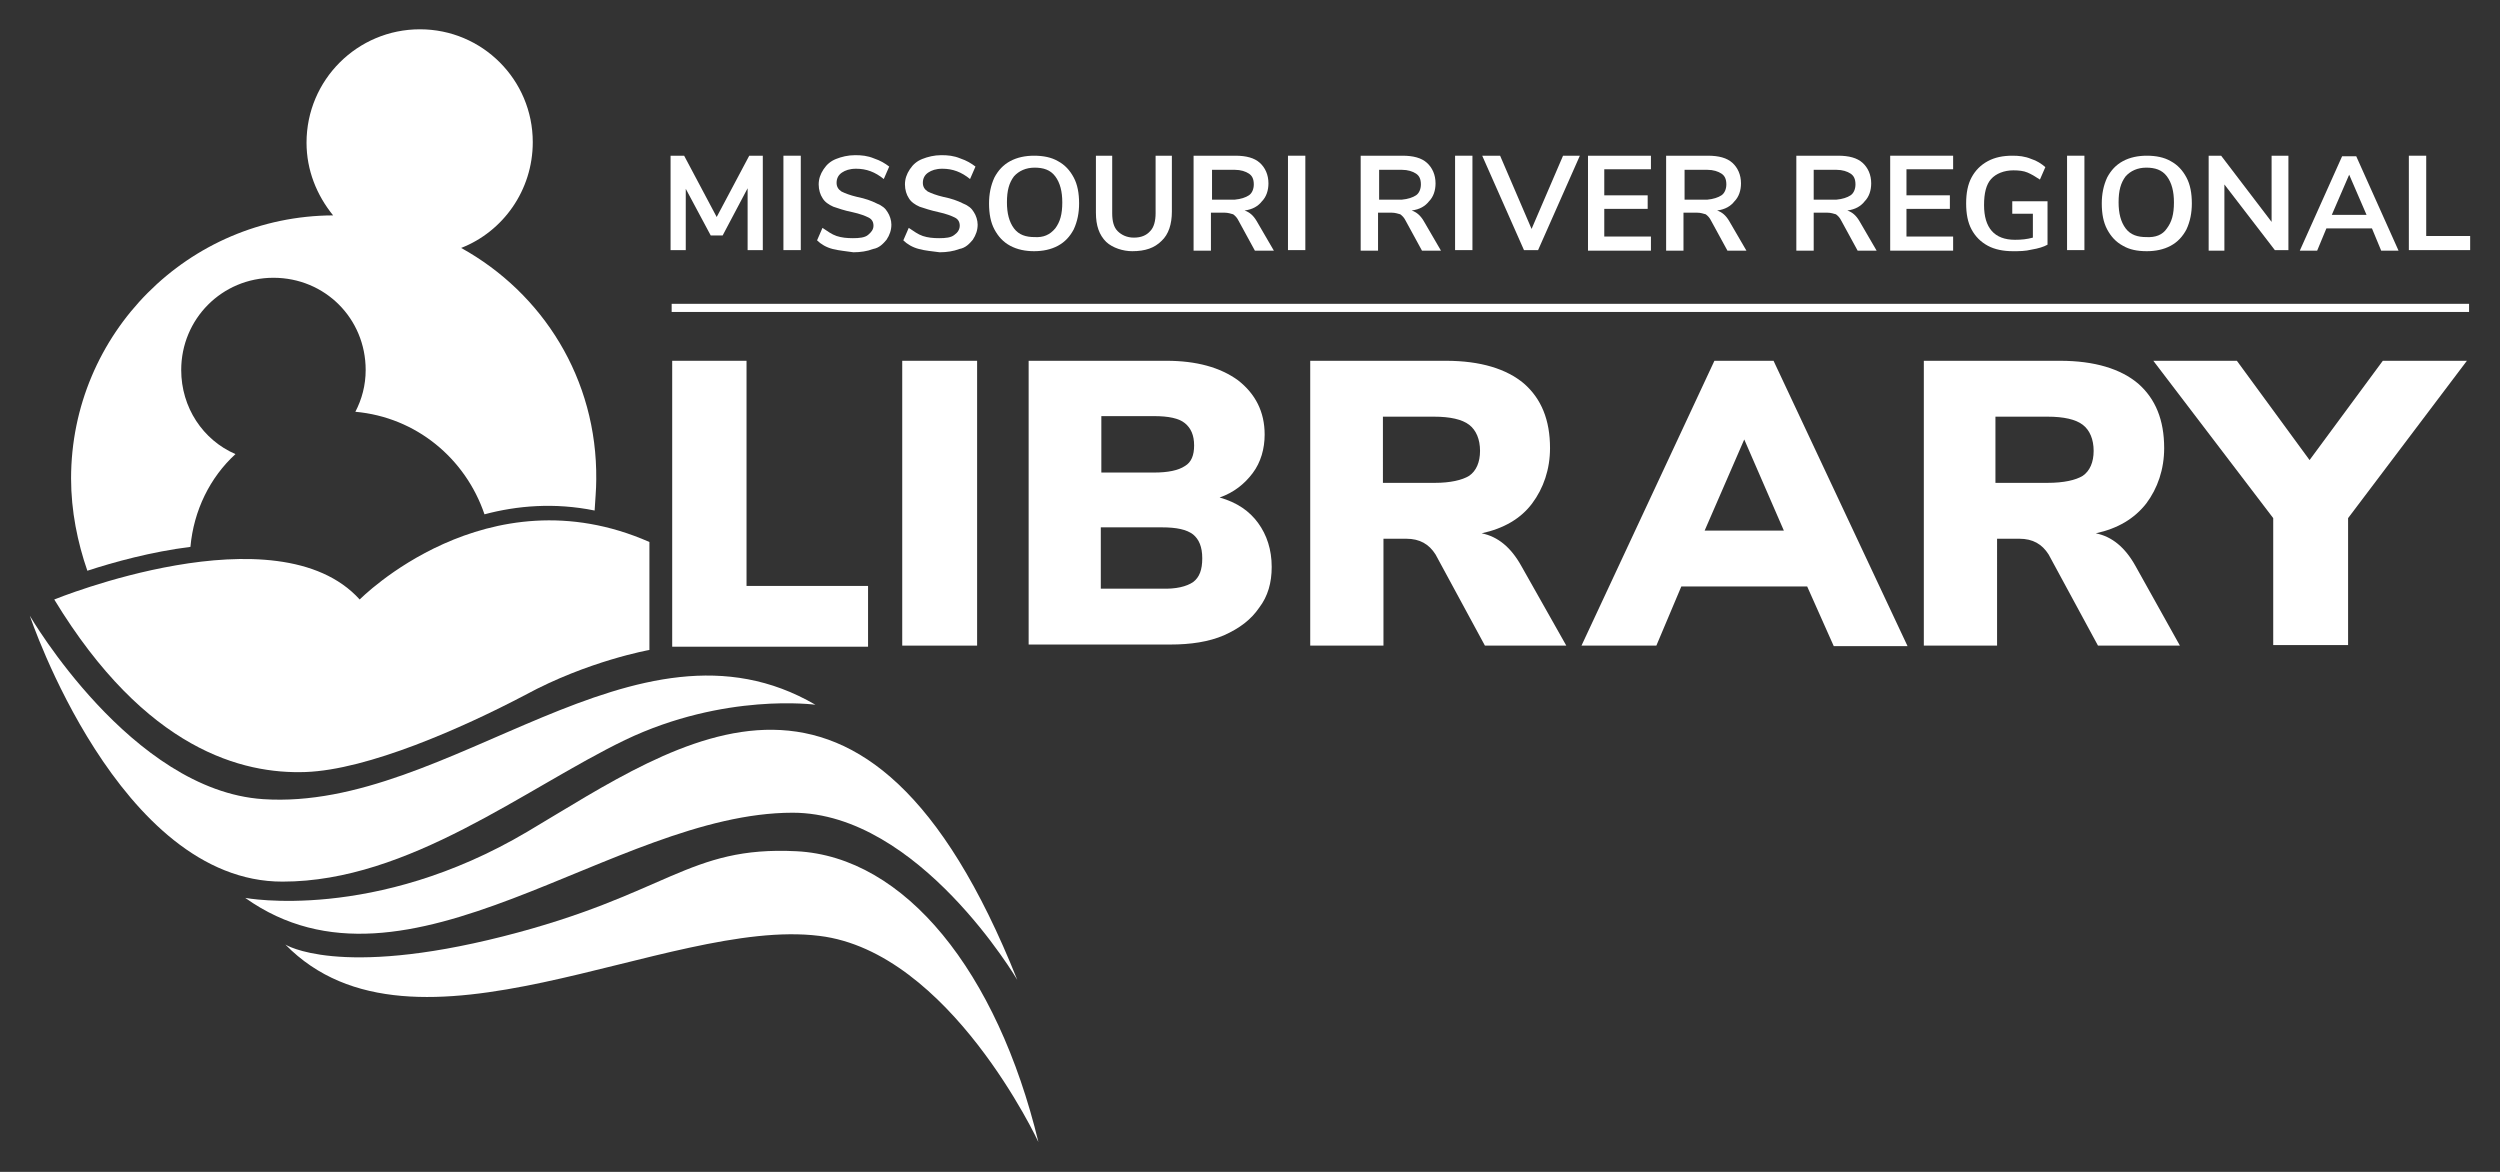 <?xml version="1.0" encoding="utf-8"?>
<!-- Generator: Adobe Illustrator 21.1.0, SVG Export Plug-In . SVG Version: 6.00 Build 0)  -->
<svg version="1.1" id="Layer_1" xmlns="http://www.w3.org/2000/svg" xmlns:xlink="http://www.w3.org/1999/xlink" x="0px" y="0px"
	 width="460.8px" height="216px" viewBox="0 0 460.8 216" style="enable-background:new 0 0 460.8 216;" xml:space="preserve">
<rect x="0" y="0" width="460.8" height="216" fill="#333333" stroke="none"/>
<style type="text/css">
	.st0{fill:#FFFFFF;}
</style>
<title>librarylogo2color</title>
<g>
	<g>
		<path class="st0" d="M123.8,66.5h13.8V108h22.4v11.2h-36.1V66.5z"/>
		<path class="st0" d="M166.3,66.5h13.8V119h-13.8V66.5z"/>
		<path class="st0" d="M231.9,96.4c1.6,2.2,2.5,4.9,2.5,8.1c0,2.9-0.7,5.4-2.3,7.5c-1.5,2.2-3.6,3.8-6.5,5.1
			c-2.8,1.2-6.1,1.7-9.9,1.7h-26.1V66.5h25.4c5.5,0,9.9,1.2,13.2,3.6c3.2,2.5,4.9,5.8,4.9,10c0,2.6-0.7,5.1-2.2,7.1
			c-1.5,2-3.5,3.6-6.1,4.5C228,92.6,230.3,94.2,231.9,96.4z M203,87.1h9.7c2.6,0,4.5-0.4,5.7-1.2c1.2-0.7,1.7-2,1.7-3.8
			c0-1.9-0.6-3.2-1.7-4.1s-3-1.3-5.7-1.3H203V87.1z M219.9,107.3c1.2-0.9,1.7-2.3,1.7-4.4s-0.6-3.5-1.7-4.4c-1.2-0.9-3-1.3-5.8-1.3
			h-11.2v11.3h11.2C216.8,108.6,218.7,108.1,219.9,107.3z"/>
		<path class="st0" d="M288.7,119h-15l-9.1-16.8c-1.2-1.9-2.9-2.9-5.4-2.9H255V119h-13.5V66.5h25c6.4,0,11.2,1.5,14.4,4.2
			c3.2,2.8,4.8,6.7,4.8,11.9c0,3.9-1.2,7.4-3.3,10.2s-5.2,4.6-9.3,5.5c3,0.6,5.4,2.6,7.3,6L288.7,119z M270.8,87.7
			c1.3-0.9,2-2.5,2-4.6s-0.7-3.8-2-4.8s-3.5-1.5-6.5-1.5h-9.4V89h9.6C267.3,89,269.5,88.5,270.8,87.7z"/>
		<path class="st0" d="M333.1,108.1h-23.2l-4.6,10.9h-13.8L316,66.5h10.9l24.7,52.6H338L333.1,108.1z M328.8,97.8L321.5,81
			l-7.3,16.8H328.8z"/>
		<path class="st0" d="M401.8,119h-15.1l-9.1-16.8c-1.2-1.9-2.9-2.9-5.4-2.9h-4.1V119h-13.5V66.5h25.1c6.4,0,11.2,1.5,14.4,4.2
			c3.2,2.8,4.8,6.7,4.8,11.9c0,3.9-1.2,7.4-3.3,10.2c-2.2,2.8-5.2,4.6-9.3,5.5c3,0.6,5.4,2.6,7.3,6L401.8,119z M383.9,87.7
			c1.3-0.9,2-2.5,2-4.6s-0.7-3.8-2-4.8c-1.3-1-3.5-1.5-6.5-1.5h-9.6V89h9.6C380.4,89,382.6,88.5,383.9,87.7z"/>
		<path class="st0" d="M432.8,95.5v23.4H419V95.5l-22.1-29h15.4l13.4,18.3l13.5-18.3h15.5L432.8,95.5z"/>
	</g>
	<path class="st0" d="M45.2,165.5c0,0,23.8,4.5,52-12.2s62.4-42.5,90.3,27.3c0,0-18.1-30.8-41.4-30.8
		C113,149.8,75.1,186.8,45.2,165.5z"/>
	<path class="st0" d="M52.6,174.1c0,0,9.7,6.2,40.1-1.5s34.1-16.7,54.1-15.7c20,1,37,22.2,44.6,53.6c0,0-16.3-35.1-40.4-38
		C122.9,169,76.3,198.3,52.6,174.1z"/>
	<path class="st0" d="M85,45.7c7.7-3,13.2-10.6,13.2-19.5c0-11.5-9.3-20.8-20.8-20.8s-20.9,9.3-20.9,20.9c0,5.1,1.9,9.7,4.9,13.4
		c-26.7,0.1-48.3,21.8-48.3,48.5c0,6,1.2,11.8,3,17c4.9-1.6,11.8-3.5,19-4.4c0.6-6.7,3.6-12.8,8.3-17.1c-6-2.6-10-8.6-10-15.5
		c0-9.4,7.5-17,17-17s17,7.5,17,17c0,2.8-0.7,5.4-1.9,7.7c11.2,1,20.3,8.6,23.8,18.9c6-1.6,12.9-2.2,20.3-0.7
		c0.1-1.9,0.3-3.8,0.3-5.7C110.1,69.8,100,54,85,45.7z"/>
	<path class="st0" d="M10,110.5c0,0,41.1-16.8,56.3,0c0,0,23.4-23.8,53.4-10.6v19.9c0,0-11.3,2-22.9,8.3
		c-11.6,6.1-29,13.8-40.5,14.2C44.8,142.7,26.9,138.3,10,110.5z"/>
	<path class="st0" d="M5.5,113.5c0,0,18.7,32.2,43,33.8c34.5,2.3,68.7-36.7,101.8-17.4c0,0-16.7-2.3-35.1,6.5
		c-18.4,8.9-39.8,26.1-63.1,26.1C21.9,162.6,5.5,113.5,5.5,113.5z"/>
	<g>
		<path class="st0" d="M140.6,28.7v17.4h-2.8V34.7l-4.6,8.7H131l-4.6-8.6v11.3h-2.8V28.7h2.5l6,11.3l6-11.3H140.6z"/>
		<path class="st0" d="M144.4,28.7h3.2v17.4h-3.2V28.7z"/>
		<path class="st0" d="M153.5,45.9c-1.2-0.3-2.2-0.9-2.9-1.6l1-2.3c0.9,0.6,1.7,1.2,2.6,1.5c0.9,0.3,1.9,0.4,3,0.4
			c1.2,0,2.2-0.1,2.8-0.6s1-1,1-1.7s-0.3-1.2-0.9-1.5c-0.6-0.3-1.6-0.7-3-1c-1.5-0.3-2.6-0.7-3.5-1c-0.9-0.4-1.6-0.9-2-1.6
			c-0.4-0.6-0.7-1.5-0.7-2.5c0-1,0.3-1.9,0.9-2.8c0.6-0.9,1.3-1.5,2.3-1.9c1-0.4,2.2-0.7,3.5-0.7c1.2,0,2.3,0.1,3.5,0.6
			c1.2,0.4,2,0.9,2.8,1.5l-1,2.3c-1.6-1.3-3.2-1.9-5.1-1.9c-1.2,0-2,0.3-2.6,0.7c-0.6,0.4-1,1-1,1.9c0,0.7,0.3,1.2,0.9,1.6
			c0.6,0.3,1.6,0.7,2.9,1c1.5,0.3,2.6,0.7,3.6,1.2c1,0.4,1.6,0.9,2,1.6c0.4,0.6,0.7,1.5,0.7,2.3c0,1-0.3,1.9-0.9,2.8
			c-0.6,0.7-1.3,1.5-2.5,1.7c-1,0.4-2.3,0.6-3.6,0.6C156,46.3,154.7,46.2,153.5,45.9z"/>
		<path class="st0" d="M169.4,45.9c-1.2-0.3-2.2-0.9-2.9-1.6l1-2.3c0.9,0.6,1.7,1.2,2.6,1.5c0.9,0.3,1.9,0.4,3,0.4
			c1.2,0,2.2-0.1,2.8-0.6c0.6-0.4,1-1,1-1.7s-0.3-1.2-0.9-1.5c-0.6-0.3-1.6-0.7-3-1s-2.6-0.7-3.5-1c-0.9-0.4-1.6-0.9-2-1.6
			c-0.4-0.6-0.7-1.5-0.7-2.5c0-1,0.3-1.9,0.9-2.8c0.6-0.9,1.3-1.5,2.3-1.9c1-0.4,2.2-0.7,3.5-0.7c1.2,0,2.3,0.1,3.5,0.6
			c1.2,0.4,2,0.9,2.8,1.5l-1,2.3c-1.6-1.3-3.2-1.9-5.1-1.9c-1.2,0-2,0.3-2.6,0.7c-0.6,0.4-1,1-1,1.9c0,0.7,0.3,1.2,0.9,1.6
			c0.6,0.3,1.6,0.7,2.9,1c1.5,0.3,2.6,0.7,3.6,1.2c1,0.4,1.6,0.9,2,1.6c0.4,0.6,0.7,1.5,0.7,2.3c0,1-0.3,1.9-0.9,2.8
			c-0.6,0.7-1.3,1.5-2.5,1.7c-1,0.4-2.3,0.6-3.6,0.6C171.7,46.3,170.5,46.2,169.4,45.9z"/>
		<path class="st0" d="M186.2,45.3c-1.3-0.7-2.2-1.7-2.9-3c-0.7-1.3-1-2.9-1-4.8c0-1.7,0.3-3.3,1-4.8c0.7-1.3,1.6-2.3,2.9-3
			c1.3-0.7,2.8-1,4.4-1c1.7,0,3.2,0.3,4.4,1c1.3,0.7,2.2,1.7,2.9,3c0.7,1.3,1,2.9,1,4.8c0,1.7-0.3,3.3-1,4.8c-0.7,1.3-1.6,2.3-2.9,3
			c-1.3,0.7-2.8,1-4.4,1C189,46.3,187.5,46,186.2,45.3z M194.5,42.1c0.9-1.2,1.3-2.6,1.3-4.8c0-2-0.4-3.6-1.3-4.8
			c-0.9-1.2-2.2-1.6-3.8-1.6c-1.6,0-2.9,0.6-3.8,1.6c-0.9,1.2-1.3,2.6-1.3,4.8c0,2,0.4,3.6,1.3,4.8c0.9,1.2,2.2,1.6,3.8,1.6
			C192.3,43.8,193.5,43.3,194.5,42.1z"/>
		<path class="st0" d="M203.9,44.6c-1.3-1.3-1.9-3-1.9-5.4V28.7h3v10.6c0,1.5,0.3,2.6,1,3.3c0.7,0.7,1.7,1.2,3,1.2
			c1.3,0,2.3-0.4,3-1.2c0.7-0.7,1-1.9,1-3.3V28.7h3V39c0,2.3-0.6,4.2-1.9,5.4c-1.3,1.3-3,1.9-5.4,1.9
			C207,46.3,205.1,45.7,203.9,44.6z"/>
		<path class="st0" d="M234.8,46.2h-3.5l-3-5.5c-0.3-0.6-0.6-0.9-1-1.2c-0.4-0.1-0.9-0.3-1.6-0.3h-2.5v7H220V28.7h7.7
			c2,0,3.5,0.4,4.5,1.3c1,0.9,1.6,2.2,1.6,3.8c0,1.3-0.4,2.5-1.2,3.3c-0.7,0.9-1.7,1.5-3.2,1.7c0.9,0.3,1.6,0.9,2.2,1.9L234.8,46.2z
			 M230.2,36c0.6-0.4,0.9-1.2,0.9-2c0-1-0.3-1.6-0.9-2c-0.6-0.4-1.5-0.7-2.6-0.7h-4.2v5.5h4.2C228.7,36.7,229.6,36.4,230.2,36z"/>
		<path class="st0" d="M237.4,28.7h3.2v17.4h-3.2V28.7z"/>
		<path class="st0" d="M265.6,46.2h-3.5l-3-5.5c-0.3-0.6-0.6-0.9-1-1.2c-0.4-0.1-0.9-0.3-1.6-0.3H254v7h-3.2V28.7h7.7
			c2,0,3.5,0.4,4.5,1.3c1,0.9,1.6,2.2,1.6,3.8c0,1.3-0.4,2.5-1.2,3.3c-0.7,0.9-1.7,1.5-3.2,1.7c0.9,0.3,1.6,0.9,2.2,1.9L265.6,46.2z
			 M261,36c0.6-0.4,0.9-1.2,0.9-2c0-1-0.3-1.6-0.9-2c-0.6-0.4-1.5-0.7-2.6-0.7h-4.2v5.5h4.2C259.5,36.7,260.4,36.4,261,36z"/>
		<path class="st0" d="M268.2,28.7h3.2v17.4h-3.2V28.7z"/>
		<path class="st0" d="M291.2,28.7l-7.7,17.4h-2.6l-7.7-17.4h3.3l5.8,13.5l5.8-13.5H291.2z"/>
		<path class="st0" d="M292.7,28.7h11.6v2.5h-8.6V36h8v2.5h-8v5.1h8.6v2.6h-11.6V28.7z"/>
		<path class="st0" d="M321.9,46.2h-3.5l-3-5.5c-0.3-0.6-0.6-0.9-1-1.2c-0.4-0.1-0.9-0.3-1.6-0.3h-2.5v7h-3.2V28.7h7.7
			c2,0,3.5,0.4,4.5,1.3c1,0.9,1.6,2.2,1.6,3.8c0,1.3-0.4,2.5-1.2,3.3c-0.7,0.9-1.7,1.5-3.2,1.7c0.9,0.3,1.6,0.9,2.2,1.9L321.9,46.2z
			 M317.3,36c0.6-0.4,0.9-1.2,0.9-2c0-1-0.3-1.6-0.9-2c-0.6-0.4-1.5-0.7-2.6-0.7h-4.2v5.5h4.2C315.8,36.7,316.7,36.4,317.3,36z"/>
		<path class="st0" d="M345.9,46.2h-3.5l-3-5.5c-0.3-0.6-0.6-0.9-1-1.2c-0.4-0.1-0.9-0.3-1.6-0.3h-2.5v7h-3.2V28.7h7.7
			c2,0,3.5,0.4,4.5,1.3c1,0.9,1.6,2.2,1.6,3.8c0,1.3-0.4,2.5-1.2,3.3c-0.7,0.9-1.7,1.5-3.2,1.7c0.9,0.3,1.6,0.9,2.2,1.9L345.9,46.2z
			 M341.1,36c0.6-0.4,0.9-1.2,0.9-2c0-1-0.3-1.6-0.9-2c-0.6-0.4-1.5-0.7-2.6-0.7h-4.2v5.5h4.2C339.6,36.7,340.5,36.4,341.1,36z"/>
		<path class="st0" d="M348.3,28.7H360v2.5h-8.6V36h8v2.5h-8v5.1h8.6v2.6h-11.6V28.7z"/>
		<path class="st0" d="M377.4,36.7v8.4c-0.7,0.4-1.7,0.7-2.9,0.9c-1.2,0.3-2.3,0.3-3.5,0.3c-1.7,0-3.3-0.3-4.6-1
			c-1.3-0.7-2.3-1.7-3-3c-0.7-1.3-1-2.9-1-4.8s0.3-3.5,1-4.8c0.7-1.3,1.7-2.3,3-3c1.3-0.7,2.8-1,4.5-1c1.2,0,2.3,0.1,3.5,0.6
			c1,0.3,1.9,0.9,2.6,1.5l-1,2.3c-0.9-0.6-1.6-1-2.3-1.3c-0.7-0.3-1.6-0.4-2.6-0.4c-1.7,0-3.2,0.6-4.1,1.6c-0.9,1-1.3,2.6-1.3,4.8
			c0,4.2,1.9,6.4,5.7,6.4c1.2,0,2.2-0.1,3.3-0.4v-4.4h-3.8v-2.3h6.5V36.7z"/>
		<path class="st0" d="M381,28.7h3.2v17.4H381V28.7z"/>
		<path class="st0" d="M391.3,45.3c-1.3-0.7-2.2-1.7-2.9-3s-1-2.9-1-4.8c0-1.7,0.3-3.3,1-4.8c0.7-1.3,1.6-2.3,2.9-3
			c1.3-0.7,2.8-1,4.4-1c1.7,0,3.2,0.3,4.4,1c1.3,0.7,2.2,1.7,2.9,3s1,2.9,1,4.8c0,1.7-0.3,3.3-1,4.8c-0.7,1.3-1.6,2.3-2.9,3
			s-2.8,1-4.4,1C393.9,46.3,392.5,46,391.3,45.3z M399.4,42.1c0.9-1.2,1.3-2.6,1.3-4.8c0-2-0.4-3.6-1.3-4.8
			c-0.9-1.2-2.2-1.6-3.8-1.6c-1.6,0-2.9,0.6-3.8,1.6c-0.9,1.2-1.3,2.6-1.3,4.8c0,2,0.4,3.6,1.3,4.8c0.9,1.2,2.2,1.6,3.8,1.6
			C397.3,43.8,398.6,43.3,399.4,42.1z"/>
		<path class="st0" d="M421.8,28.7v17.4h-2.5L410,34v12.2h-2.9V28.7h2.3l9.3,12.2V28.7H421.8z"/>
		<path class="st0" d="M437.2,42.1h-8.4l-1.7,4.1h-3.2l7.8-17.4h2.6l7.8,17.4h-3.2L437.2,42.1z M436.2,39.6l-3.2-7.4l-3.2,7.4H436.2
			z"/>
		<path class="st0" d="M444,28.7h3.2v14.8h8.1v2.6H444L444,28.7L444,28.7z"/>
	</g>
	<rect x="123.8" y="56" class="st0" width="331.3" height="1.5"/>
</g>
</svg>

